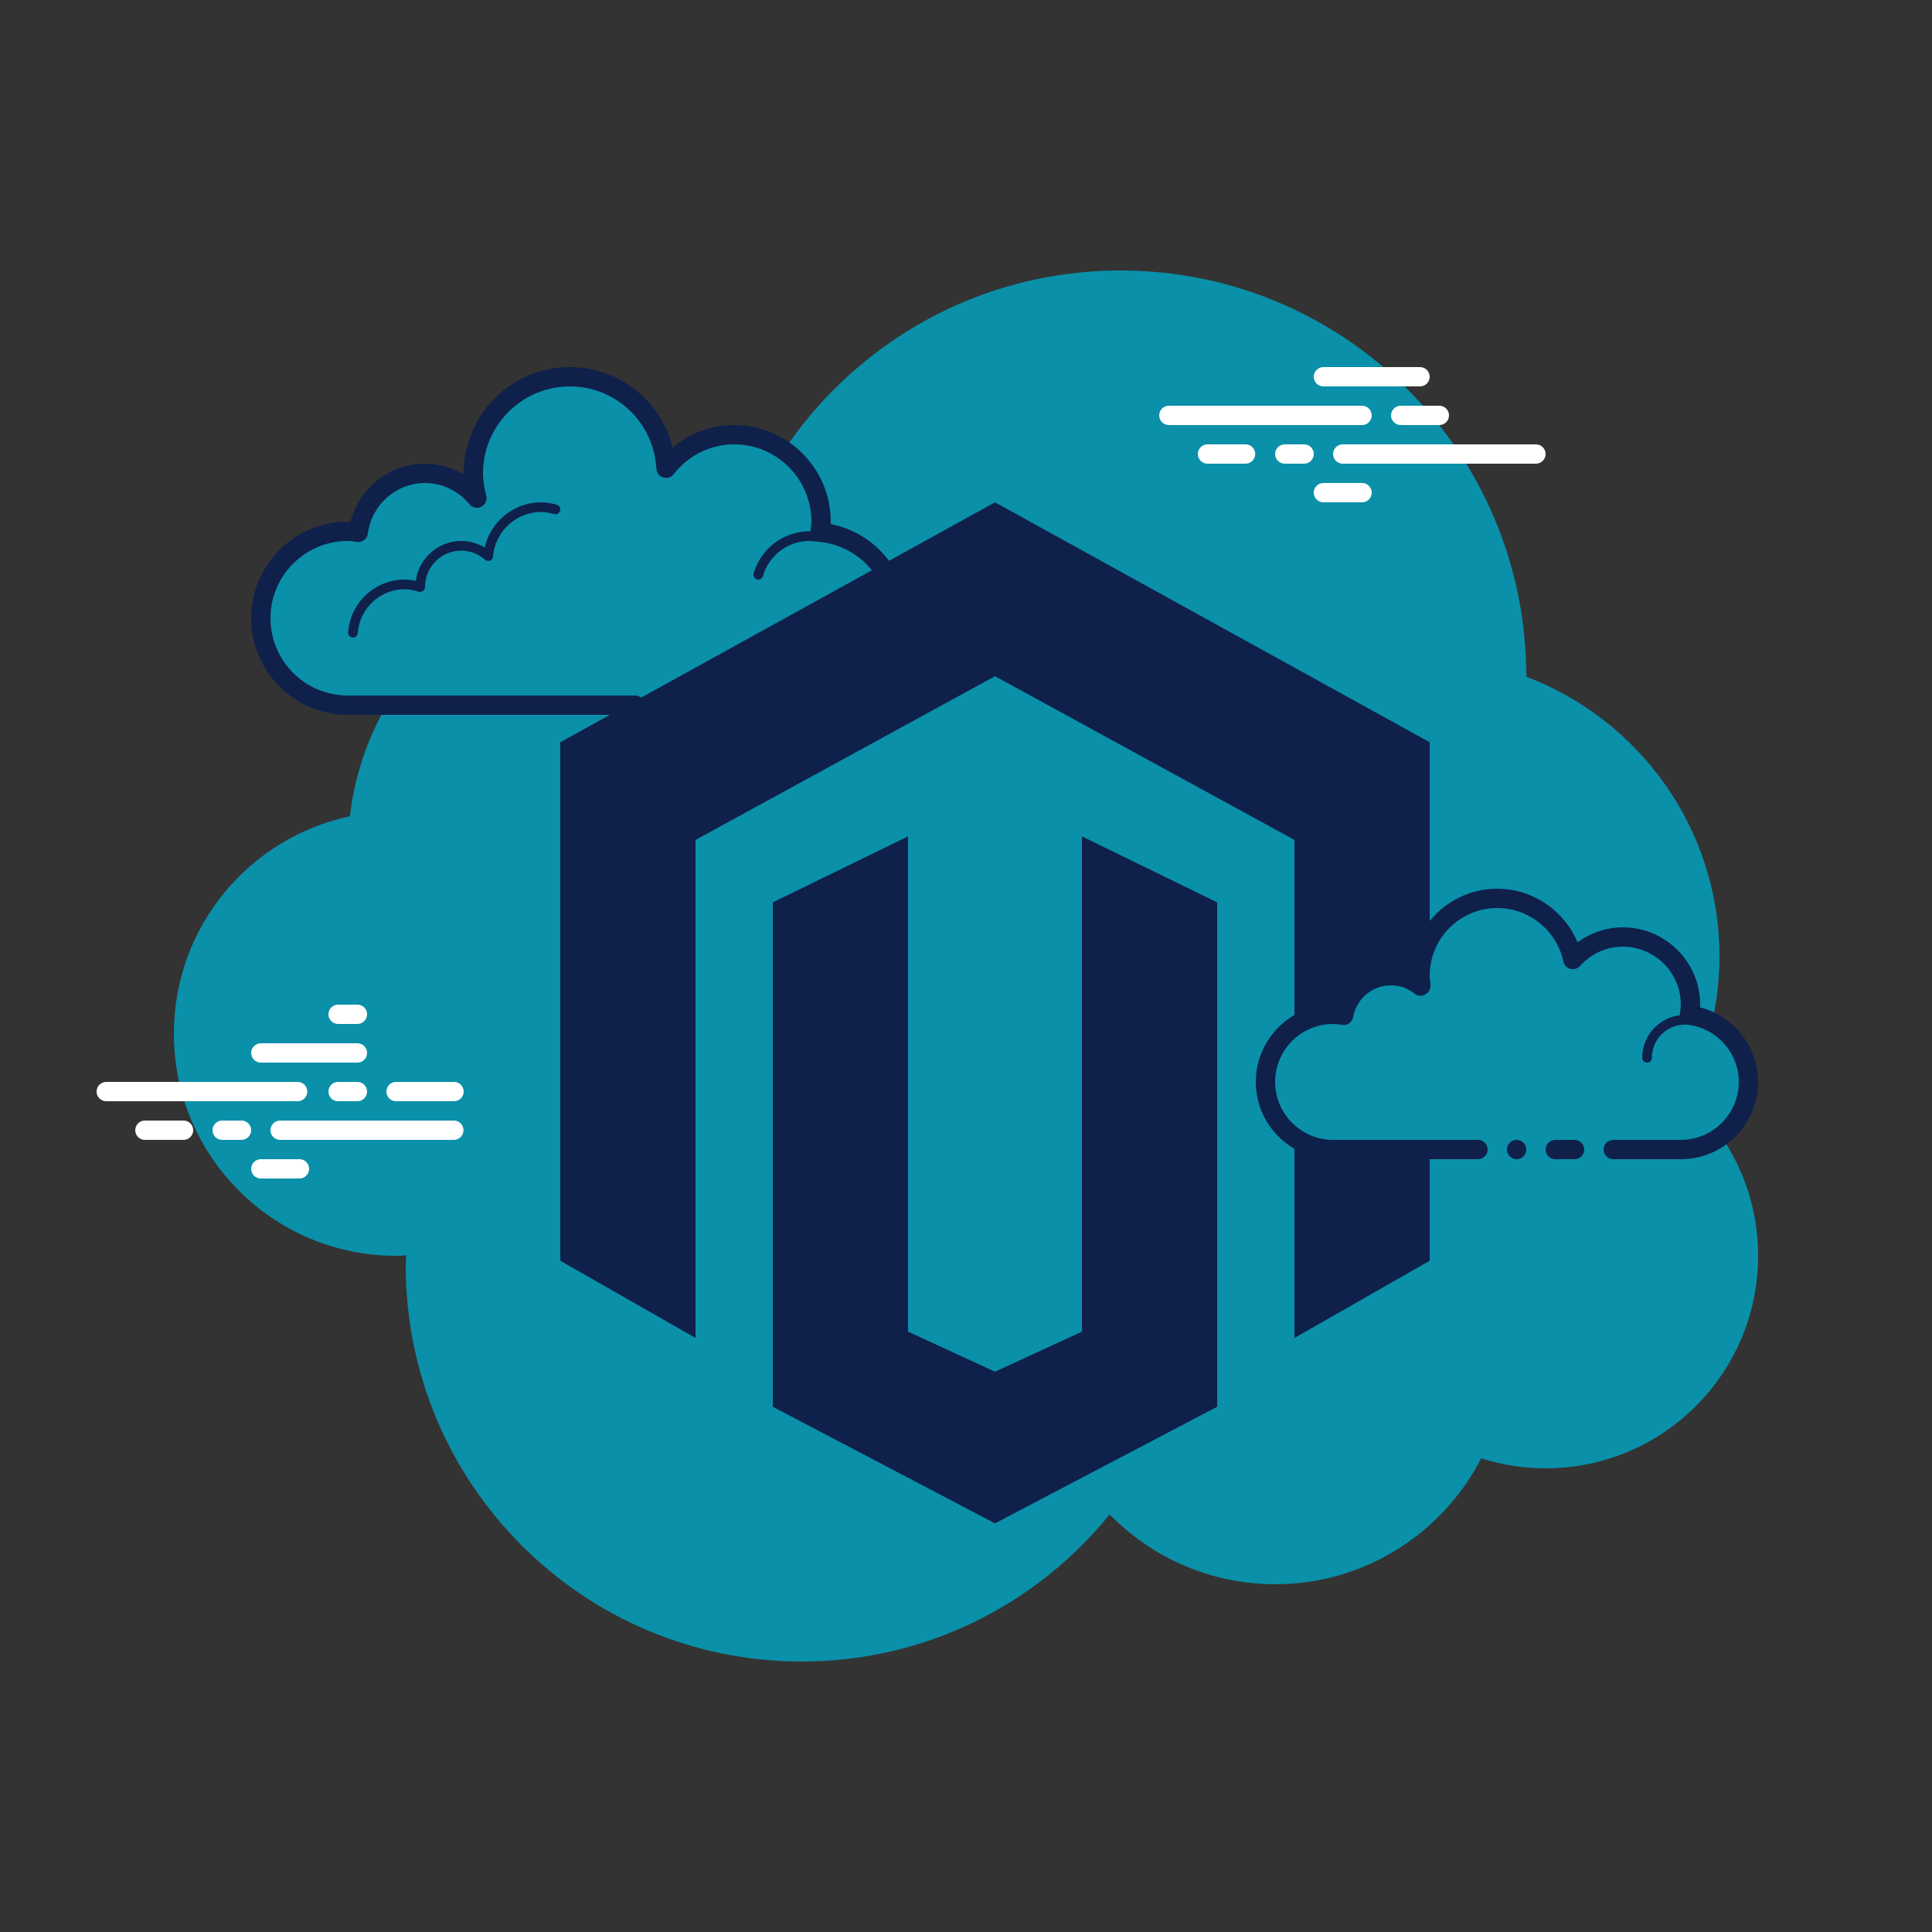 <?xml version="1.0" encoding="UTF-8"?> <svg xmlns="http://www.w3.org/2000/svg" xmlns:xlink="http://www.w3.org/1999/xlink" viewBox="0,0,256,256" width="100px" height="100px" fill-rule="nonzero"><rect x="0" y="0" width="256" height="256" fill="#333333" stroke="none"/><g fill="none" fill-rule="nonzero" stroke="none" stroke-width="1" stroke-linecap="butt" stroke-linejoin="miter" stroke-miterlimit="10" stroke-dasharray="" stroke-dashoffset="0" font-family="none" font-weight="none" font-size="none" text-anchor="none" style="mix-blend-mode: normal"><g transform="scale(2.56,2.56)"><path d="M87.215,56.71c1.135,-2.155 1.785,-4.605 1.785,-7.21c0,-6.621 -4.159,-12.257 -10.001,-14.478c0,-0.007 0.001,-0.014 0.001,-0.022c0,-11.598 -9.402,-21 -21,-21c-9.784,0 -17.981,6.701 -20.313,15.757c-1.476,-0.485 -3.049,-0.757 -4.687,-0.757c-7.692,0 -14.023,5.793 -14.89,13.252c-5.204,1.101 -9.11,5.717 -9.11,11.248c0,6.351 5.149,11.5 11.5,11.5c0.177,0 0.352,-0.012 0.526,-0.022c-0.004,0.175 -0.026,0.346 -0.026,0.522c0,11.322 9.178,20.5 20.5,20.5c6.437,0 12.175,-2.972 15.934,-7.614c2.178,2.225 5.206,3.614 8.566,3.614c4.65,0 8.674,-2.65 10.666,-6.518c1.052,0.335 2.171,0.518 3.334,0.518c6.075,0 11,-4.925 11,-11c0,-3.311 -1.47,-6.273 -3.785,-8.29z" fill="#0a90a9"></path><path d="M35.875,36.5c0,0 3.64,0 6.125,0c2.485,0 4.5,-2.015 4.5,-4.5c0,-2.333 -1.782,-4.229 -4.055,-4.455c0.022,-0.181 0.055,-0.358 0.055,-0.545c0,-2.485 -2.015,-4.5 -4.5,-4.5c-1.438,0 -2.703,0.686 -3.527,1.736c-0.14,-2.636 -2.302,-4.736 -4.973,-4.736c-2.761,0 -5,2.239 -5,5c0,0.446 0.077,0.87 0.187,1.282c-0.642,-0.777 -1.601,-1.282 -2.687,-1.282c-1.781,0 -3.234,1.335 -3.455,3.055c-0.181,-0.022 -0.358,-0.055 -0.545,-0.055c-2.485,0 -4.5,2.015 -4.5,4.5c0,2.485 2.015,4.5 4.5,4.5c2.485,0 9.5,0 9.5,0h5.375v0.5h3z" fill="#0a90a9"></path><path d="M29.5,19c-3.033,0 -5.5,2.467 -5.5,5.5c0,0.016 0,0.031 0,0.047c-0.602,-0.355 -1.29,-0.547 -2,-0.547c-1.831,0 -3.411,1.261 -3.858,3.005c-0.047,-0.003 -0.094,-0.005 -0.142,-0.005c-2.757,0 -5,2.243 -5,5c0,2.757 2.243,5 5,5h14.875c0.276,0 0.5,-0.224 0.5,-0.5c0,-0.276 -0.224,-0.5 -0.5,-0.5h-14.875c-2.206,0 -4,-1.794 -4,-4c0,-2.206 1.794,-4 4,-4c0.117,0 0.23,0.017 0.343,0.032l0.141,0.019c0.021,0.003 0.041,0.004 0.062,0.004c0.246,0 0.462,-0.185 0.495,-0.437c0.191,-1.493 1.463,-2.618 2.959,-2.618c0.885,0 1.723,0.401 2.301,1.1c0.098,0.118 0.241,0.182 0.386,0.182c0.078,0 0.156,-0.018 0.228,-0.056c0.209,-0.107 0.314,-0.346 0.254,-0.573c-0.115,-0.435 -0.169,-0.801 -0.169,-1.153c0,-2.481 2.019,-4.5 4.5,-4.5c2.381,0 4.347,1.872 4.474,4.263c0.011,0.208 0.15,0.387 0.349,0.45c0.05,0.016 0.101,0.024 0.152,0.024c0.15,0 0.296,-0.069 0.392,-0.192c0.771,-0.982 1.912,-1.545 3.133,-1.545c2.206,0 4,1.794 4,4c0,0.117 -0.017,0.23 -0.032,0.343l-0.019,0.141c-0.016,0.134 0.022,0.268 0.106,0.373c0.084,0.105 0.207,0.172 0.34,0.185c2.056,0.205 3.605,1.907 3.605,3.958c0,2.206 -1.794,4 -4,4h-6.125c-0.276,0 -0.5,0.224 -0.5,0.5c0,0.276 0.224,0.5 0.5,0.5h6.125c2.757,0 5,-2.243 5,-5c0,-2.397 -1.689,-4.413 -4.003,-4.877c0.002,-0.041 0.003,-0.082 0.003,-0.123c0,-2.757 -2.243,-5 -5,-5c-1.176,0 -2.293,0.416 -3.183,1.164c-0.598,-2.404 -2.762,-4.164 -5.317,-4.164z" fill="#0f204b"></path><path d="M28,26c-1.403,0 -2.609,0.999 -2.913,2.341c-0.367,-0.222 -0.786,-0.341 -1.212,-0.341c-1.202,0 -2.198,0.897 -2.353,2.068c-0.203,-0.046 -0.396,-0.068 -0.585,-0.068c-1.529,0 -2.811,1.2 -2.918,2.732c-0.009,0.138 0.095,0.258 0.232,0.268c0.006,0 0.012,0 0.018,0c0.13,0 0.24,-0.101 0.249,-0.232c0.089,-1.271 1.151,-2.268 2.419,-2.268c0.229,0 0.47,0.042 0.738,0.127c0.022,0.007 0.045,0.01 0.067,0.01c0.055,0 0.11,-0.02 0.156,-0.054c0.064,-0.046 0.102,-0.128 0.102,-0.208c0,-1.034 0.841,-1.875 1.875,-1.875c0.447,0 0.885,0.168 1.231,0.473c0.047,0.041 0.106,0.063 0.165,0.063c0.032,0 0.063,-0.006 0.093,-0.019c0.088,-0.035 0.148,-0.117 0.155,-0.212c0.104,-1.293 1.193,-2.305 2.481,-2.305c0.208,0 0.425,0.034 0.682,0.107c0.023,0.007 0.047,0.01 0.07,0.01c0.109,0 0.207,-0.073 0.239,-0.182c0.038,-0.133 -0.039,-0.271 -0.172,-0.309c-0.302,-0.086 -0.563,-0.126 -0.819,-0.126z" fill="#0f204b"></path><path d="M41.883,27.5c-1.326,0 -2.508,0.897 -2.874,2.182c-0.038,0.133 0.039,0.271 0.172,0.309c0.024,0.006 0.047,0.009 0.069,0.009c0.109,0 0.209,-0.072 0.24,-0.182c0.305,-1.07 1.289,-1.818 2.393,-1.818c0.117,0 0.23,0.014 0.342,0.029c0.012,0.002 0.023,0.003 0.035,0.003c0.121,0 0.229,-0.092 0.246,-0.217c0.019,-0.137 -0.077,-0.263 -0.214,-0.281c-0.134,-0.018 -0.27,-0.034 -0.409,-0.034z" fill="#0f204b"></path><path d="M15.405,57h-9.905c-0.276,0 -0.5,-0.224 -0.5,-0.5c0,-0.276 0.224,-0.5 0.5,-0.5h9.905c0.276,0 0.5,0.224 0.5,0.5c0,0.276 -0.223,0.5 -0.5,0.5z" fill="#ffffff"></path><path d="M18.5,57h-1c-0.276,0 -0.5,-0.224 -0.5,-0.5c0,-0.276 0.224,-0.5 0.5,-0.5h1c0.276,0 0.5,0.224 0.5,0.5c0,0.276 -0.223,0.5 -0.5,0.5z" fill="#ffffff"></path><path d="M23.491,59h-8.991c-0.276,0 -0.5,-0.224 -0.5,-0.5c0,-0.276 0.224,-0.5 0.5,-0.5h8.991c0.276,0 0.5,0.224 0.5,0.5c0,0.276 -0.224,0.5 -0.5,0.5z" fill="#ffffff"></path><path d="M12.5,59h-1c-0.276,0 -0.5,-0.224 -0.5,-0.5c0,-0.276 0.224,-0.5 0.5,-0.5h1c0.276,0 0.5,0.224 0.5,0.5c0,0.276 -0.223,0.5 -0.5,0.5z" fill="#ffffff"></path><path d="M9.5,59h-2c-0.276,0 -0.5,-0.224 -0.5,-0.5c0,-0.276 0.224,-0.5 0.5,-0.5h2c0.276,0 0.5,0.224 0.5,0.5c0,0.276 -0.223,0.5 -0.5,0.5z" fill="#ffffff"></path><path d="M15.5,61h-2c-0.276,0 -0.5,-0.224 -0.5,-0.5c0,-0.276 0.224,-0.5 0.5,-0.5h2c0.276,0 0.5,0.224 0.5,0.5c0,0.276 -0.224,0.5 -0.5,0.5z" fill="#ffffff"></path><path d="M18.5,52c-0.177,0 -0.823,0 -1,0c-0.276,0 -0.5,0.224 -0.5,0.5c0,0.276 0.224,0.5 0.5,0.5c0.177,0 0.823,0 1,0c0.276,0 0.5,-0.224 0.5,-0.5c0,-0.276 -0.224,-0.5 -0.5,-0.5z" fill="#ffffff"></path><path d="M18.5,54c-0.177,0 -4.823,0 -5,0c-0.276,0 -0.5,0.224 -0.5,0.5c0,0.276 0.224,0.5 0.5,0.5c0.177,0 4.823,0 5,0c0.276,0 0.5,-0.224 0.5,-0.5c0,-0.276 -0.224,-0.5 -0.5,-0.5z" fill="#ffffff"></path><path d="M23.5,56c-0.177,0 -2.823,0 -3,0c-0.276,0 -0.5,0.224 -0.5,0.5c0,0.276 0.224,0.5 0.5,0.5c0.177,0 2.823,0 3,0c0.276,0 0.5,-0.224 0.5,-0.5c0,-0.276 -0.224,-0.5 -0.5,-0.5z" fill="#ffffff"></path><g fill="#ffffff"><path d="M70.5,22h-10c-0.276,0 -0.5,-0.224 -0.5,-0.5c0,-0.276 0.224,-0.5 0.5,-0.5h10c0.276,0 0.5,0.224 0.5,0.5c0,0.276 -0.224,0.5 -0.5,0.5z"></path><path d="M74.5,22h-2c-0.276,0 -0.5,-0.224 -0.5,-0.5c0,-0.276 0.224,-0.5 0.5,-0.5h2c0.276,0 0.5,0.224 0.5,0.5c0,0.276 -0.224,0.5 -0.5,0.5z"></path><path d="M79.5,24h-10c-0.276,0 -0.5,-0.224 -0.5,-0.5c0,-0.276 0.224,-0.5 0.5,-0.5h10c0.276,0 0.5,0.224 0.5,0.5c0,0.276 -0.223,0.5 -0.5,0.5z"></path><path d="M67.5,24h-1c-0.276,0 -0.5,-0.224 -0.5,-0.5c0,-0.276 0.224,-0.5 0.5,-0.5h1c0.276,0 0.5,0.224 0.5,0.5c0,0.276 -0.224,0.5 -0.5,0.5z"></path><path d="M64.47,24h-1.97c-0.276,0 -0.5,-0.224 -0.5,-0.5c0,-0.276 0.224,-0.5 0.5,-0.5h1.97c0.276,0 0.5,0.224 0.5,0.5c0,0.276 -0.224,0.5 -0.5,0.5z"></path><path d="M73.5,20h-5c-0.276,0 -0.5,-0.224 -0.5,-0.5c0,-0.276 0.224,-0.5 0.5,-0.5h5c0.276,0 0.5,0.224 0.5,0.5c0,0.276 -0.223,0.5 -0.5,0.5z"></path><path d="M70.5,26h-2c-0.276,0 -0.5,-0.224 -0.5,-0.5c0,-0.276 0.224,-0.5 0.5,-0.5h2c0.276,0 0.5,0.224 0.5,0.5c0,0.276 -0.224,0.5 -0.5,0.5z"></path></g><g fill="#0f204b"><path d="M67.7,43.059l-16.2,-8.857l-16.2,8.857v24.987l-5.6,-3.196v-26.019l21.8,-12.031l21.8,12.031v26.019l-5.6,3.196z"></path><path d="M51.5,27.599l21.1,11.646v25.198l-4.2,2.398v-23.367v-0.83l-0.728,-0.398l-15.5,-8.474l-0.672,-0.368l-0.672,0.367l-15.5,8.474l-0.728,0.399v0.83v23.367l-4.2,-2.398v-25.198l21.1,-11.646M51.5,26l-22.5,12.418v26.837l7,3.997v-25.778l15.5,-8.474l15.5,8.474v25.779l7,-3.997v-26.838l-22.5,-12.418z"></path><path d="M40.7,72.39v-25.247l5.6,-2.732v24.963l5.2,2.397l5.2,-2.397v-24.963l5.6,2.732v25.247l-10.8,5.669z"></path><path d="M45.601,45.531v23.394v0.896l0.814,0.375l4.5,2.075l0.586,0.27l0.586,-0.27l4.5,-2.075l0.814,-0.375v-0.896v-23.393l4.2,2.048v24.386l-10.1,5.302l-10.1,-5.302v-24.386l4.2,-2.049M47.001,43.291l-7.001,3.415v26.107l11.5,6.037l11.5,-6.037v-26.107l-7,-3.415v25.634l-4.5,2.075l-4.5,-2.075v-25.634z"></path><path d="M70.5,62.75c-0.138,0 -0.25,-0.112 -0.25,-0.25v-4.188c0,-0.138 0.112,-0.25 0.25,-0.25c0.138,0 0.25,0.112 0.25,0.25v4.188c0,0.138 -0.112,0.25 -0.25,0.25z"></path><path d="M70.5,55.438c-0.138,0 -0.25,-0.112 -0.25,-0.25v-10.188c0,-0.138 0.112,-0.25 0.25,-0.25c0.138,0 0.25,0.112 0.25,0.25v10.188c0,0.137 -0.112,0.25 -0.25,0.25z"></path><path d="M70.5,43.313c-0.138,0 -0.25,-0.112 -0.25,-0.25v-2.415l-3.104,-1.707c-0.121,-0.066 -0.165,-0.218 -0.099,-0.339c0.068,-0.121 0.218,-0.167 0.34,-0.099l3.363,1.85v2.71c0,0.137 -0.112,0.25 -0.25,0.25z"></path><path d="M62.5,36.75c-0.041,0 -0.082,-0.01 -0.12,-0.03l-10.88,-5.935l-5.565,3.061c-0.122,0.068 -0.273,0.024 -0.34,-0.099c-0.066,-0.121 -0.022,-0.272 0.099,-0.339l5.807,-3.193l3.232,1.778l7.887,4.287c0.121,0.066 0.166,0.218 0.1,0.339c-0.046,0.084 -0.132,0.131 -0.22,0.131z"></path><path d="M33.5,40.75c-0.087,0 -0.172,-0.046 -0.218,-0.128c-0.067,-0.12 -0.024,-0.272 0.096,-0.34l9.495,-5.322c0.12,-0.07 0.273,-0.025 0.34,0.096c0.067,0.12 0.024,0.272 -0.096,0.34l-9.495,5.322c-0.039,0.022 -0.08,0.032 -0.122,0.032z"></path><path d="M32.5,56c-0.138,0 -0.25,-0.112 -0.25,-0.25v-12.125c0,-0.138 0.112,-0.25 0.25,-0.25c0.138,0 0.25,0.112 0.25,0.25v12.125c0,0.138 -0.112,0.25 -0.25,0.25z"></path><path d="M32.5,62.75c-0.138,0 -0.25,-0.112 -0.25,-0.25v-4.125c0,-0.138 0.112,-0.25 0.25,-0.25c0.138,0 0.25,0.112 0.25,0.25v4.125c0,0.138 -0.112,0.25 -0.25,0.25z"></path><path d="M59.5,53.875c-0.138,0 -0.25,-0.112 -0.25,-0.25v-4.125c0,-0.138 0.112,-0.25 0.25,-0.25c0.138,0 0.25,0.112 0.25,0.25v4.125c0,0.138 -0.112,0.25 -0.25,0.25z"></path><path d="M59.5,67.25c-0.138,0 -0.25,-0.112 -0.25,-0.25v-10.812c0,-0.138 0.112,-0.25 0.25,-0.25c0.138,0 0.25,0.112 0.25,0.25v10.812c0,0.138 -0.112,0.25 -0.25,0.25z"></path><path d="M54.425,73.287c-0.091,0 -0.18,-0.051 -0.224,-0.139c-0.062,-0.123 -0.012,-0.273 0.112,-0.335l5.075,-2.537c0.125,-0.06 0.273,-0.012 0.335,0.112c0.062,0.123 0.012,0.273 -0.112,0.335l-5.075,2.537c-0.036,0.018 -0.074,0.027 -0.111,0.027z"></path><path d="M51.5,74.75c-0.038,0 -0.076,-0.009 -0.112,-0.026l-4.675,-2.338c-0.124,-0.062 -0.173,-0.212 -0.112,-0.336c0.063,-0.122 0.212,-0.171 0.335,-0.111l4.675,2.338c0.124,0.062 0.173,0.212 0.112,0.336c-0.043,0.086 -0.132,0.137 -0.223,0.137z"></path><g><path d="M45.4,71.7c-0.038,0 -0.076,-0.009 -0.112,-0.026l-2.038,-1.02v-4.154c0,-0.138 0.112,-0.25 0.25,-0.25c0.138,0 0.25,0.112 0.25,0.25v3.846l1.762,0.881c0.124,0.062 0.173,0.212 0.112,0.336c-0.044,0.086 -0.133,0.137 -0.224,0.137z"></path></g><g><path d="M43.5,64.563c-0.138,0 -0.25,-0.112 -0.25,-0.25v-14.813c0,-0.138 0.112,-0.25 0.25,-0.25c0.138,0 0.25,0.112 0.25,0.25v14.813c0,0.137 -0.112,0.25 -0.25,0.25z"></path></g></g><g><path d="M83.5,59.5c0,0 1.567,0 3.5,0c1.933,0 3.5,-1.567 3.5,-3.5c0,-1.781 -1.335,-3.234 -3.055,-3.455c0.028,-0.179 0.055,-0.358 0.055,-0.545c0,-1.933 -1.567,-3.5 -3.5,-3.5c-1.032,0 -1.95,0.455 -2.59,1.165c-0.384,-1.808 -1.987,-3.165 -3.91,-3.165c-2.209,0 -4,1.791 -4,4c0,0.191 0.03,0.374 0.056,0.558c-0.428,-0.344 -0.964,-0.558 -1.556,-0.558c-1.228,0 -2.245,0.887 -2.455,2.055c-0.179,-0.028 -0.358,-0.055 -0.545,-0.055c-1.933,0 -3.5,1.567 -3.5,3.5c0,1.933 1.567,3.5 3.5,3.5c1.933,0 7.5,0 7.5,0v0.5h7z" fill="#0a90a9"></path><path d="M85.25,55c-0.138,0 -0.25,-0.112 -0.25,-0.25c0,-1.223 0.995,-2.218 2.218,-2.218c0.034,0.009 0.737,-0.001 1.244,0.136c0.133,0.036 0.212,0.173 0.176,0.306c-0.036,0.134 -0.173,0.213 -0.306,0.176c-0.444,-0.12 -1.1,-0.12 -1.113,-0.118c-0.948,0 -1.719,0.771 -1.719,1.718c0,0.138 -0.112,0.25 -0.25,0.25z" fill="#0f204b"></path><circle cx="78.5" cy="59.5" r="0.5" fill="#0f204b"></circle><path d="M87,60h-3.5c-0.276,0 -0.5,-0.224 -0.5,-0.5c0,-0.276 0.224,-0.5 0.5,-0.5h3.5c1.654,0 3,-1.346 3,-3c0,-1.496 -1.125,-2.768 -2.618,-2.959c-0.134,-0.018 -0.255,-0.088 -0.336,-0.196c-0.081,-0.108 -0.115,-0.244 -0.094,-0.377c0.023,-0.154 0.048,-0.308 0.048,-0.468c0,-1.654 -1.346,-3 -3,-3c-0.85,0 -1.638,0.355 -2.219,1c-0.125,0.139 -0.321,0.198 -0.5,0.148c-0.182,-0.049 -0.321,-0.195 -0.36,-0.379c-0.341,-1.604 -1.78,-2.769 -3.421,-2.769c-1.93,0 -3.5,1.57 -3.5,3.5c0,0.143 0.021,0.28 0.041,0.418c0.029,0.203 -0.063,0.438 -0.242,0.54c-0.179,0.102 -0.396,0.118 -0.556,-0.01c-0.365,-0.293 -0.794,-0.448 -1.243,-0.448c-0.966,0 -1.792,0.691 -1.963,1.644c-0.048,0.267 -0.296,0.446 -0.569,0.405c-0.154,-0.024 -0.308,-0.049 -0.468,-0.049c-1.654,0 -3,1.346 -3,3c0,1.654 1.346,3 3,3h7.5c0.276,0 0.5,0.224 0.5,0.5c0,0.276 -0.224,0.5 -0.5,0.5h-7.5c-2.206,0 -4,-1.794 -4,-4c0,-2.206 1.794,-4 4,-4c0.059,0 0.116,0.002 0.174,0.006c0.414,-1.186 1.537,-2.006 2.826,-2.006c0.349,0 0.689,0.061 1.011,0.18c0.165,-2.333 2.115,-4.18 4.489,-4.18c1.831,0 3.466,1.127 4.153,2.774c0.68,-0.498 1.502,-0.774 2.347,-0.774c2.206,0 4,1.794 4,4c0,0.048 -0.001,0.095 -0.004,0.142c1.743,0.448 3.004,2.027 3.004,3.858c0,2.206 -1.794,4 -4,4z" fill="#0f204b"></path><path d="M81.5,59c-0.159,0 -0.841,0 -1,0c-0.276,0 -0.5,0.224 -0.5,0.5c0,0.276 0.224,0.5 0.5,0.5c0.159,0 0.841,0 1,0c0.276,0 0.5,-0.224 0.5,-0.5c0,-0.276 -0.224,-0.5 -0.5,-0.5z" fill="#0f204b"></path></g></g></g></svg> 
